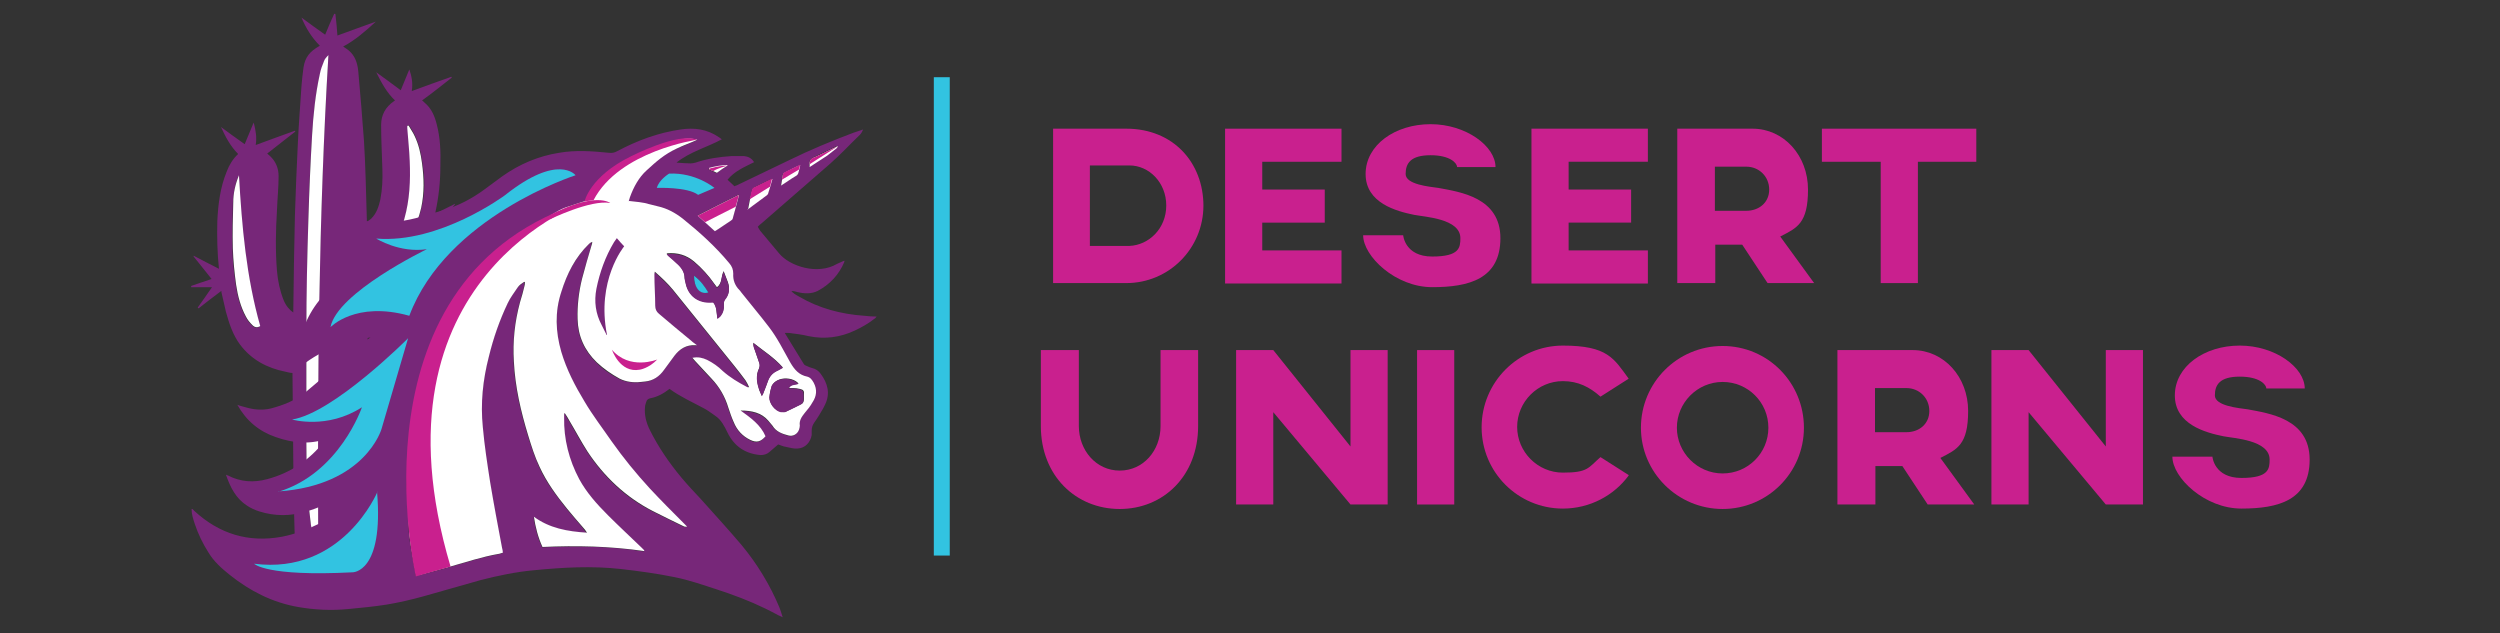 <?xml version="1.0" encoding="UTF-8"?>
<svg xmlns="http://www.w3.org/2000/svg" id="Layer_1" version="1.1" viewBox="0 0 612 155">
  <rect x="0" y="0" width="612" height="155" fill="#333333" stroke="none"/>
  <defs>
    <style>
      .st0 {
        fill: #32c3e1;
      }

      .st1 {
        fill: #c9208e;
      }

      .st2 {
        fill: #fff;
      }

      .st3 {
        fill: #772779;
      }
    </style>
  </defs>
  <g>
    <g id="eynlqz">
      <g>
        <path class="st3" d="M110.6,110.7c-2.4-1.4-4.7-3-6.6-5.3-3.1,5.7-8,7-14,6.1-.2,7.9-.3,15.8-.5,23.7h-17.2c-.6-14.6-.5-29.2-.7-43.9-.6,0-1.2-.2-1.7-.3-4.5-.9-8.3-2.9-11.1-6.6-1.8-2.4-2.7-5.2-3.5-8.1-.4-1.6-.7-3.2-1.1-4.8,0-.1,0-.2,0-.3-1.9,1.4-3.8,2.9-5.6,4.3,0,0-.1-.1-.2-.2,1.1-1.6,2.3-3.2,3.5-5h-5.1c0,0,0-.2,0-.3,1.6-.6,3.3-1.1,5-1.7-1.4-1.8-2.9-3.6-4.4-5.5v-.2c2.1,1.1,4.2,2.2,6.2,3.2-.4-3.8-.5-7.7-.4-11.7.2-4.1.7-8.2,2.3-12.1.6-1.6,1.5-3.1,2.8-4.3-1.9-1.9-3.1-4.2-4.2-6.6,1.9,1.4,3.8,2.8,5.8,4.2.7-1.7,1.4-3.4,2.2-5.3.5,1.9.8,3.6.5,5.5,3.3-1.2,6.5-2.4,9.6-3.5,0,0,0,.1.1.2-2.3,1.8-4.6,3.6-6.9,5.4.2.1.4.4.7.6,1.4,1.3,2.1,3,2.1,4.9,0,2.8-.3,5.6-.4,8.4-.3,4.9-.4,9.9,0,14.8.2,2.4.7,4.8,1.6,7.1.6,1.5,1.5,2.5,2.4,3.1,0-.2,0-.4,0-.5.1-7.8.2-15.6.4-23.4.2-5.7.4-11.5.7-17.2.2-4.8.6-9.5.9-14.3.1-1.5.3-3,.5-4.6.4-2.5,1.5-3.9,4-5.3-2-2-3.4-4.3-4.5-6.9,1.9,1.4,3.8,2.8,5.8,4.2.7-1.7,1.4-3.4,2.2-5.1h.3c.2,1.8.4,3.5.5,5.3,3.1-1.1,6.2-2.3,9.4-3.4-2.5,2.3-5,4.5-8,6.1.5.3.9.6,1.3.9,1.6,1.3,2.2,3.1,2.4,5.1.5,5.7,1,11.4,1.4,17.1.4,6.4.5,12.8.7,19.2,0,.2,0,.3,0,.6.4-.3.8-.5,1.1-.8,1.3-1.3,1.8-2.9,2.2-4.6.5-2.6.6-5.1.5-7.7-.1-3.5-.3-7.1-.3-10.6,0-2.5,1.1-4.4,3.1-5.8,0,0,.1-.1.3-.2-2-1.9-3.3-4.3-4.6-6.9,2.1,1.5,4,2.9,6,4.4.7-1.7,1.4-3.4,2.1-5.1.6,1.7.9,3.4.6,5.3,3.3-1.2,6.5-2.4,9.7-3.5,0,0,0,.1.1.2-2.4,1.9-4.8,3.8-7.3,5.6.1,0,.4.3.6.5,1.7,1.4,2.5,3.3,3,5.3.9,3.4,1,6.8.9,10.3,0,3.8-.4,7.5-1.2,11.2,0,.1,0,.3,0,.4,1.6-.8,3.2-1.6,4.8-2.4,0,0,0,0,0,.1-1.5,1.8-2.9,3.7-4.4,5.5,1.7.6,3.3,1.1,5,1.7,0,0,0,.2,0,.2h-5.2c1.3,1.8,2.4,3.5,3.5,5.1,0,0,0,.1-.1.2-1.9-1.5-3.8-2.9-5.8-4.4-1.3,2.8-3.3,5.1-5.9,6.8-2.6,1.7-5.4,2.7-8.5,3.1v28c0,0,.1,0,.2.1.4-.4.9-.7,1.2-1.1,1.1-1.4,1.4-3.1,1.5-4.8.1-2.1,0-4.2.2-6.3,0-1.3.1-2.6.5-3.9.5-1.9,1.8-3.2,3.5-4-1.3-2.1-2.5-4.1-3.8-6.1,0,0,.1,0,.2-.1,1.9,1.4,3.9,2.8,5.8,4.3.7-1.7,1.4-3.4,2.1-5.1,0,0,.1,0,.2,0,.2.9.4,1.7.4,2.6,0,.9,0,1.8,0,2.8,3.2-1.2,6.4-2.3,9.6-3.5,0,0,0,.1.1.2-2.5,1.9-5,3.9-7.5,5.8.2.2.6.6.9,1,1,1.2,1.5,2.6,1.6,4.2,0,1.9.2,3.8.2,5.7,0,4.4-.2,8.7-1.3,12.9,2-1,4-2.1,5.9-3.1v.2c-1.4,1.8-2.8,3.7-4.3,5.5,1.7.6,3.4,1.2,5,1.7,0,0,0,.2,0,.2h-5.2c1.2,1.8,2.4,3.4,3.5,5.1ZM77.9,132.8c-.3-39.8,0-79.5,2.5-119.1-.5.4-.9.9-1.1,1.5-.4,1-.7,2.1-1,3.1-1.1,4.9-1.6,9.9-1.9,15-.4,6.8-.8,13.7-.9,20.5-.3,9.2-.4,18.4-.5,27.6,0,9.1,0,18.1,0,27.2,0,6.4.2,12.7,1,19.1.2,1.4.5,2.8.8,4.2.1.5.3,1,1.1,1.1ZM63.6,79.9c-3.4-12.1-4.5-24.4-5.2-36.9-.9,2.2-1.3,4.4-1.4,6.7-.1,3.7-.2,7.5-.1,11.2,0,3,.4,5.9.8,8.9.4,2.7,1.1,5.4,2.4,7.8.4.8,1,1.5,1.6,2.1.6.6,1.2.6,1.8.3ZM94.7,105.9c2.3.2,4.1-.5,5.2-2.3.7-1.1,1.3-2.3,1.6-3.5,1.3-4.9,1.8-9.9,1.5-15,0-1.5-.3-3-1.2-4.4-.4-.7-1-1.2-1.9-1.2,0,.2,0,.3,0,.4.2,5.2-.2,10.3-1,15.4-.6,3.8-1.4,7.6-4.3,10.7ZM100,30.7c0,0-.1,0-.2,0,0,.2,0,.4,0,.6.2,2.7.5,5.3.6,8,.2,4.8,0,9.5-1.3,14.1-.6,2.1-1.4,4.1-2.1,6.2,1.4-.4,2.6-1.3,3.5-2.5,1.4-1.9,2.2-4,2.7-6.3.9-3.6.8-7.3.2-11-.3-2.3-.8-4.5-1.8-6.6-.4-.9-1-1.8-1.5-2.6Z"></path>
        <path class="st2" d="M77.9,132.8c-.8,0-1-.6-1.1-1.1-.3-1.4-.7-2.8-.8-4.2-.8-6.3-1-12.7-1-19.1,0-9.1,0-18.1,0-27.2,0-9.2.2-18.4.5-27.6.2-6.8.5-13.7.9-20.5.3-5,.8-10,1.9-15,.2-1.1.6-2.1,1-3.1.2-.6.6-1,1.1-1.5-2.4,39.7-2.7,79.4-2.5,119.1Z"></path>
        <path class="st2" d="M63.6,79.9c-.6.3-1.2.3-1.8-.3-.6-.6-1.2-1.3-1.6-2.1-1.3-2.4-2-5.1-2.4-7.8-.4-2.9-.7-5.9-.8-8.9-.1-3.7,0-7.5.1-11.2,0-2.3.5-4.5,1.4-6.7.7,12.5,1.8,24.9,5.2,36.9Z"></path>
        <path class="st2" d="M94.7,105.9c2.9-3,3.7-6.8,4.3-10.7.8-5.1,1.1-10.2,1-15.4,0-.1,0-.2,0-.4.9,0,1.5.5,1.9,1.2.8,1.3,1.1,2.9,1.2,4.4.3,5.1-.2,10.1-1.5,15-.3,1.2-.9,2.4-1.6,3.5-1.2,1.8-3,2.5-5.2,2.3Z"></path>
        <path class="st2" d="M100,30.7c.5.9,1.1,1.7,1.5,2.6,1,2.1,1.5,4.3,1.8,6.6.5,3.7.6,7.3-.2,11-.5,2.2-1.3,4.4-2.7,6.3-.9,1.2-2.1,2.2-3.5,2.5.7-2,1.6-4.1,2.1-6.2,1.3-4.6,1.5-9.3,1.3-14.1-.1-2.7-.4-5.3-.6-8,0-.2,0-.4,0-.6,0,0,.1,0,.2,0Z"></path>
      </g>
    </g>
    <g>
      <g id="yskPWu">
        <g>
          <path class="st3" d="M193.3,71.2c.6,0,1.3.1,1.9.3,1.7.4,3.4.5,5-.3,3-1.6,5.2-4,6.5-7.1,0,0,0-.1,0-.3-.6.3-1.2.5-1.8.8-4.7,2.8-11.6.6-14.2-2.6-1.5-1.8-3.1-3.7-4.6-5.5-.2-.3-.4-.6-.6-1,.3-.3.6-.6.9-.8,5.6-4.9,11.3-9.8,16.9-14.7,2.5-2.2,4.8-4.7,7.2-7,.3-.3.6-.8.8-1.3-.8.3-1.6.5-2.4.8-5.3,2-10.6,4.2-15.7,6.7-4.3,2.1-8.6,4.1-12.9,6.2-.1,0-.3.1-.5.2-.6-.5-1.1-1.1-1.7-1.6,1.7-2.1,4.1-3.1,6.5-4.3-.6-1-1.5-1.4-2.5-1.5-1,0-2,0-2.9,0-3,.2-6,.6-8.9,1.6-.4.1-.8.2-1.2.2-1.1,0-2.2-.1-3.5-.2,3.4-2.7,7.4-3.7,11.1-5.7-.3-.2-.5-.4-.7-.5-2.9-2-6-2.4-9.4-1.9-5.5.8-10.6,2.7-15.5,5.3-.7.4-1.3.5-2.1.4-4-.4-8.1-.7-12.1,0-5.1.8-9.8,2.8-14,5.8-1.4,1-2.8,2.1-4.2,3.1-3.1,2.3-6.5,4.1-10.3,5.2-3.6,1-7.1,2.3-10.9,2.7-1.6.2-3.2.4-4.8.4-3.9-.2-7-1.9-9.4-5-.1-.2-.3-.4-.5-.7,0,.7,0,1.2,0,1.7.3,4.1,1.7,7.6,5.3,9.9,1.3.8,2.6,1.4,4,2.2.4.2.9.5,1.4.7,0,0,0,.2,0,.2-.9.4-1.8.8-2.7,1.1-2.4.9-4.7,2-6.8,3.5-4.5,3.1-7.8,7-9.7,12.2-.9,2.3-1.6,4.7-1.6,7.2,0,.9,0,1.7.1,2.8,5.2-4.5,11.3-6.8,17.9-7.8-.2.1-.4.3-.6.4-3.1,2.2-5.9,4.7-8.7,7.3-2.2,2-4.4,3.9-6.7,5.8-2.5,2-5.4,3.1-8.4,3.9-2.1.5-4.2.3-6.2-.3-.6-.2-1.3-.3-2-.6,2.2,3.9,5.3,6.5,9.4,7.9,4,1.4,8,1.9,12.2.5-.1.2-.2.3-.3.5-3.6,4.6-8.3,7.8-14,9.3-3.3.9-6.5.7-9.6-.9-.1,0-.3-.1-.5-.2,1.1,3.1,2.4,5.8,5.2,7.6.9.6,2,1.1,3,1.4,3.8,1.2,7.7,1.2,11.5,0,2.9-.8,5.6-2.1,8.3-3.3,0,0,.2,0,.4-.1-.1.3-.2.5-.3.7-.6,1-1.3,1.9-1.9,2.8-.9,1.3-2.1,2.3-3.6,3-2.8,1.4-5.8,2.5-8.9,3.1-8.2,1.5-15.3-.7-21.4-6.3-.2-.2-.3-.3-.5-.5,0,0,0,0-.2,0,0,1.3.4,2.5.8,3.7.8,2.4,1.9,4.7,3.3,6.9,1.3,2.2,3.2,3.9,5.2,5.5,5,4,10.5,6.8,16.8,7.9,4,.7,8.1.9,12.2.5,3.2-.3,6.3-.6,9.5-1.1,3-.5,6-1.2,8.9-2,4.7-1.3,9.4-2.7,14.1-4,4.3-1.1,8.6-2,13-2.4,7.1-.7,14.2-1.1,21.3-.3,4.4.5,8.8,1.1,13.2,2,3.5.7,6.9,1.9,10.3,3,4,1.3,8,2.8,11.9,4.7,1,.5,2,1,3.1,1.6.3.1.6.3,1.1.5-.3-.9-.5-1.7-.8-2.4-2.3-5.5-5.4-10.6-9.2-15.2-3.3-3.9-6.7-7.6-10.1-11.4-1.6-1.7-3.2-3.4-4.7-5.2-3-3.6-5.6-7.4-7.7-11.6-.9-1.8-1.4-3.7-1.2-5.7,0-.4.2-.8.3-1.2.1-.5.5-.8,1-.9,1.7-.3,3.3-1.2,4.7-2.3,2.6,1.9,5.5,3.2,8.3,4.7,1,.5,1.9,1.2,2.9,1.9,1.5,1,2.2,2.5,3,4.1,1.6,3.3,4.3,5.2,8.1,5.5.8,0,1.5-.2,2.1-.7.7-.6,1.4-1.2,2.2-1.9.6.2,1.2.5,1.9.6,1,.2,1.9.5,2.9.4,1.8-.1,3.1-1.5,3.4-3.3,0-.4,0-.7,0-1.1,0-.7.2-1.3.6-1.9.8-1.1,1.5-2.3,2.2-3.5.2-.3.3-.7.5-1,1.3-2.7.6-5.2-1.1-7.5-.5-.7-1.2-1.2-2.1-1.4-.4-.1-.9-.3-1.3-.5-.3-.1-.7-.3-.8-.6-1.5-2.4-3-4.9-4.6-7.5.4,0,.6,0,.9,0,1.7.2,3.4.4,5,.8,3.9.8,7.7.3,11.3-1.4,1.7-.8,3.3-1.7,4.8-2.9.1,0,.2-.2.5-.5-1.1,0-2.1-.1-3.1-.2-5.6-.4-11-1.8-15.9-4.7-.7-.4-1.6-.8-2-1.6,0,0,0,0,0,0,0,0,0,0,0,0ZM205,35.8h0s0,0,0,0c0,.2-.1.3-.3.4-.8.6-1.5,1.3-2.3,1.8-1.4,1-2.8,1.8-4.3,2.8,0-.3,0-.5,0-.7,0-.9.4-1.3,1.2-1.7,1.9-.9,3.8-1.8,5.6-2.7ZM158.5,50c.9.2,1.7.5,2.4.6,2.3.5,4.3,1.6,6.1,3,4.1,3.3,8,6.8,11.4,10.9.6.8,1,1.5,1,2.6,0,1.5.4,2.9,1.5,4,.2.2.3.3.4.5,2.3,2.8,4.6,5.6,6.8,8.5,2.1,2.7,3.6,5.8,5.3,8.8,1,1.7,2.1,3,4.1,3.4.8.2,1.2.8,1.6,1.5.9,1.7.6,3.3-.3,4.8-.6.9-1.3,1.8-1.9,2.6-.7.9-1.4,1.8-1.2,3.1,0,.3,0,.7-.2,1-.4,1.1-1.5,1.7-2.6,1.4-1.5-.5-3-1-3.9-2.4-.3-.4-.6-.8-1-1.2-1.8-2-4.1-2.4-6.8-2.5,2.6,1.8,4.9,3.6,6.1,6.3-1.2,1.4-2.2,1.7-3.7.9-1.9-.9-3.3-2.5-4.1-4.4-.5-1.2-.9-2.3-1.3-3.5-.8-2.7-2.1-5.1-4.1-7.1-1.4-1.4-2.7-2.9-4-4.3-.2-.2-.4-.5-.7-.8,1.4-.3,2.5,0,3.6.5,1.4.7,2.7,1.6,3.8,2.7,1.7,1.7,3.8,2.8,5.9,3.9,0,0,.2,0,.6.1-.4-.7-.6-1.2-.9-1.7-.9-1.2-1.8-2.3-2.7-3.5-5-6.2-10-12.4-15-18.6-1.3-1.6-2.9-3-4.5-4.5,0,.3-.1.5-.1.8,0,2.5.2,5,.2,7.5,0,.8.3,1.4.9,2,2.7,2.2,5.3,4.4,7.9,6.6.4.4.9.7,1.4,1.1-.2,0-.3,0-.4,0-2.2-.1-3.8.9-5.1,2.6-.8,1.1-1.7,2.3-2.5,3.4-1.2,1.6-2.7,2.7-4.7,2.9-.3,0-.6.1-1,.1-1.8.1-3.5,0-5.2-.8-2.1-1.1-3.9-2.3-5.6-4-3-2.9-4.6-6.4-4.7-10.6-.1-3.4.3-6.7,1.1-9.9.7-2.7,1.6-5.4,2.3-8.1,0-.3.1-.6.2-.9-.4.1-.6.3-.8.5-3.3,3.3-5.4,7.4-6.8,11.8-1.5,4.9-1.4,9.8,0,14.6,1.3,4.3,3.4,8.3,5.7,12.2,2,3.3,4.3,6.5,6.6,9.7,2.9,4.1,6,7.9,9.4,11.6,2.7,2.9,5.5,5.7,8.3,8.5.3.3.5.5.8.8-.3,0-.5,0-.7,0-2.6-1.3-5.1-2.5-7.7-3.8-6.7-3.4-11.9-8.4-16-14.6-1.6-2.4-2.9-5-4.4-7.5-.4-.6-.8-1.3-1.1-1.9h-.2c0,.4,0,.7,0,1.1-.1,5.4,1.2,10.4,3.7,15.1,1.8,3.4,4.3,6.2,7,8.8,2.7,2.7,5.5,5.3,8.2,7.9.2.2.5.5.7.7,0,0,0,.1,0,.2-8.2-1.3-16.5-1.4-24.9-1-1.1-2.4-1.7-4.8-2.1-7.4,3.9,2.8,8.2,3.6,13,3.9-.4-.5-.7-.8-.9-1.2-1.3-1.6-2.7-3.1-4-4.7-2.5-3.2-5-6.4-6.7-10.2-1.1-2.5-2-5.1-2.8-7.7-1.8-5.9-3.2-11.9-3.5-18.1-.2-4.9.2-9.8,1.5-14.5.4-1.3.7-2.7,1.1-4,0-.3,0-.6.1-.9,0,0-.2,0-.2-.1-.5.5-1.2.9-1.6,1.4-.9,1.2-1.8,2.4-2.4,3.8-2,4.2-3.5,8.5-4.6,13-1.4,5.7-2.1,11.5-1.5,17.4.4,4.5,1.1,9,1.8,13.5.9,5.3,1.9,10.7,2.9,16,0,.4.1.7.2,1.2-.4.1-.8.2-1.1.3-4,.7-7.9,2-11.8,3.1-2.3.7-4.7,1.3-7,1.9-.4.1-.8.1-1.3.2-.2-1-.3-1.8-.5-2.7-.6-3-1.2-6.1-1.3-9.2-.1-2.3-.1-4.5-.3-6.8-.3-4.9,0-9.7.8-14.5.9-5.7,1.8-11.4,3.7-16.9,2-5.8,4.2-11.4,7.8-16.4,2.9-4,5.9-7.9,9.5-11.2,3.5-3.2,7.3-6.1,11.1-8.9,1.8-1.3,3.7-2.6,5.7-3.4,1.6-.7,3.3-1.1,5.2-1.7,0,0,.2-.3.2-.5.9-2.4,2.4-4.3,4.4-5.9,2.7-2.3,5.7-4,9-5.4,3.3-1.4,6.6-2.8,10.3-3.3,1-.1,2-.1,3.2.2-.5.2-.8.4-1.1.5-2,.8-3.9,1.6-5.9,2.5-3,1.4-5.8,2.9-8.3,5.1-1.9,1.7-3.7,3.6-4.6,6-.1.3-.2.6-.3,1,1.7.2,8,.7,8,.7l-6.3-.5,6.3.5h0M180.9,47.7c-.5,2-1,3.8-1.5,5.6,0,.3-.4.5-.6.7-1,.7-2,1.4-3,2-.2.2-.5.3-.8.5-1.4-1.3-2.7-2.5-4.2-3.8,3.4-1.7,6.6-3.3,10.1-5.1ZM183,51.3c.4-1.7.7-3.2,1-4.6,0-.3.3-.6.5-.8,1.4-.7,2.8-1.4,4.5-2.2-.4,1.4-.7,2.6-1.1,3.7,0,.2-.2.3-.4.4-1.5,1.1-2.9,2.2-4.6,3.4ZM191.1,45.5c.2-.9.3-1.7.4-2.4,0-.4.2-.7.6-.9,1.2-.6,2.4-1.1,3.7-1.8-.2.7-.3,1.2-.4,1.7,0,.4-.3.7-.7,1-1.2.8-2.4,1.6-3.7,2.4ZM173.5,41.4c0,0,0-.1,0-.2,1.5-.4,3-.7,4.6-.7-.4.3-.8.6-1.3.9-.5.3-.9.6-1.4,1-.7-.3-1.4-.6-2-.9Z"></path>
          <path class="st2" d="M153.9,49.3c.1-.4.2-.7.3-1,.9-2.5,2.2-4.9,4.1-6.6,2.4-2.2,4.3-3.9,7.3-5.3,1.9-.9,2.1-.9,4-1.7.3-.1.6-.3,1.1-.5-1.2-.3-2.1-.3-3.2-.2-3.6.5-6.9,1.9-10.3,3.3-3.2,1.4-6.3,3.1-9,5.4-1.9,1.6-3.5,3.5-4.4,5.9,0,.2-.2.4-.2.5-1.8.6-3.5,1.1-5.2,1.7-2.1.8-3.9,2.1-5.7,3.4-3.8,2.8-7.6,5.7-11.1,8.9-3.7,3.3-6.7,7.2-9.5,11.2-3.6,5-5.8,10.6-7.8,16.4-1.9,5.5-2.8,11.2-3.7,16.9-.7,4.8-1.1,9.6-.8,14.5.1,2.3.1,4.5.3,6.8.1,3.1.7,6.1,1.3,9.2.2.9.3,1.7.5,2.7.5,0,.9,0,1.3-.2,2.3-.6,4.7-1.3,7-1.9,3.9-1.1,7.8-2.4,11.8-3.1.3,0,.6-.2,1.1-.3,0-.4-.1-.8-.2-1.2-1-5.3-2-10.6-2.9-16-.7-4.5-1.4-9-1.8-13.5-.6-5.9,0-11.6,1.5-17.4,1.1-4.5,2.6-8.8,4.6-13,.6-1.3,1.6-2.6,2.4-3.8.4-.6,1-1,1.6-1.4,0,0,.2,0,.2.1,0,.3,0,.6-.1.9-.3,1.3-.7,2.7-1.1,4-1.3,4.8-1.8,9.6-1.5,14.5.3,6.2,1.7,12.2,3.5,18.1.8,2.6,1.6,5.2,2.8,7.7,1.7,3.7,4.1,7,6.7,10.2,1.3,1.6,2.7,3.2,4,4.7.3.3.5.6.9,1.2-4.8-.3-9.2-1.1-13-3.9.4,2.6,1,5,2.1,7.4,8.3-.4,16.6-.2,24.9,1,0,0,0-.1,0-.2-.2-.2-.5-.5-.7-.7-2.7-2.6-5.5-5.2-8.2-7.9-2.7-2.7-5.2-5.5-7-8.8-2.5-4.7-3.8-9.8-3.7-15.1,0-.3,0-.6,0-1h.2c.4.6.8,1.2,1.1,1.8,1.5,2.5,2.8,5,4.4,7.5,4.1,6.2,9.4,11.2,16,14.6,2.5,1.3,5.1,2.5,7.7,3.8.2,0,.4.1.7,0-.3-.3-.5-.5-.8-.8-2.8-2.8-5.6-5.6-8.3-8.5-3.4-3.7-6.5-7.5-9.4-11.6-2.2-3.2-4.6-6.3-6.6-9.7-2.3-3.8-4.4-7.8-5.7-12.2-1.4-4.9-1.6-9.7,0-14.6,1.4-4.5,3.4-8.5,6.8-11.8.2-.2.5-.4.8-.5,0,.3-.1.6-.2.9-.8,2.7-1.6,5.4-2.3,8.1-.8,3.2-1.2,6.6-1.1,9.9.1,4.2,1.7,7.7,4.7,10.6,1.7,1.6,3.6,2.9,5.6,4,1.6.8,3.4,1,5.2.8.3,0,.6-.1,1-.1,2-.2,3.5-1.2,4.7-2.9.8-1.1,1.7-2.3,2.5-3.4,1.3-1.7,2.9-2.7,5.1-2.6,0,0,.2,0,.4,0-.5-.4-1-.7-1.4-1.1-2.7-2.2-5.3-4.4-7.9-6.6-.6-.5-.9-1.1-.9-2,0-2.5-.2-5-.2-7.5,0-.2,0-.4.1-.8,1.7,1.5,3.2,2.9,4.5,4.5,5,6.2,10,12.4,15,18.6.9,1.1,1.8,2.3,2.7,3.5.3.5.6,1,.9,1.7-.3,0-.5,0-.6-.1-2.1-1.1-4.1-2.3-5.9-3.9-1.1-1.1-2.4-2-3.8-2.7-1.1-.5-2.2-.8-3.6-.5.3.3.5.6.7.8,1.3,1.4,2.7,2.9,4,4.3,1.9,2,3.3,4.4,4.1,7.1.4,1.2.8,2.4,1.3,3.5.8,2,2.2,3.5,4.1,4.4,1.5.7,2.5.5,3.7-.9-1.2-2.8-3.6-4.5-6.1-6.3,2.7,0,5.1.5,6.8,2.5.3.4.7.8,1,1.2.9,1.5,2.4,2,3.9,2.4,1.1.3,2.2-.3,2.6-1.4.1-.3.2-.7.2-1-.2-1.3.5-2.2,1.2-3.1.7-.8,1.4-1.7,1.9-2.6,1-1.5,1.2-3.1.3-4.8-.4-.7-.8-1.3-1.6-1.5-2-.4-3.1-1.7-4.1-3.4-1.7-3-3.2-6.1-5.3-8.8-2.2-2.9-4.6-5.7-6.8-8.5-.1-.2-.3-.4-.4-.5-1.1-1.1-1.6-2.5-1.5-4,0-1-.3-1.8-1-2.6-3.4-4.1-7.3-7.6-11.4-10.9-1.8-1.4-3.8-2.5-6.1-3-.8-.2-1.6-.4-2.4-.6,0,0-.5-.3-4.6-.7ZM177.2,66.5c.4,1,.7,1.8,1,2.6.5,1.5.3,2.9-.7,4.1-.3.4-.3.8-.3,1.3,0,.9-.1,1.8-.7,2.6-.2.3-.5.5-.9.8-.2-1.5-.1-2.8-1-4-.1,0-.3,0-.4,0-3.3.3-5.8-1.6-6.4-4.9,0-.3-.2-.6-.2-1,0-1.7-1-2.8-2.1-3.8-.6-.5-1.2-1-1.8-1.6-.2-.1-.3-.3-.5-.5,0,0,.1-.1.2-.1,2.4-.2,4.6.4,6.5,2,1.9,1.6,3.6,3.5,5,5.5.2.3.4.5.6.8,1.4-1,.9-2.6,1.7-4ZM193.1,95c.4,0,.8,0,1.1,0,.6,0,1.1.1,1.6.2.9.2,1.1.5,1,1.4,0,.4,0,.7,0,1.1,0,.6-.2,1.1-.8,1.3-1.2.6-2.5,1.2-3.7,1.8-.3.1-.8.1-1.1,0-1.5-.3-2.9-2.1-2.8-3.6,0-.8.2-1.7.5-2.5,0-.3.3-.7.5-.9,1.6-1.7,4.8-1.4,6.1.1-.8.3-1.8,0-2.3,1ZM191.6,90c-.6.3-1,.6-1.5.8-1,.5-1.7,1.3-2.1,2.4-.4,1-.7,2-1.1,2.9,0,.2-.2.4-.4.8-.3-.7-.6-1.2-.7-1.7-.5-1.7-.8-3.3,0-5,.3-.6.2-1.1,0-1.6-.3-1-.7-1.9-1-2.9-.2-.5-.4-1-.4-1.8,2.5,2,5.1,3.6,7.2,6Z"></path>
          <path class="st2" d="M180.9,47.7c-3.5,1.7-6.7,3.4-10.1,5.1,1.4,1.3,2.8,2.5,4.2,3.8.3-.2.5-.3.8-.5,1-.7,2-1.3,3-2,.3-.2.6-.4.6-.7.5-1.8,1-3.6,1.5-5.6Z"></path>
          <path class="st2" d="M183,51.3c1.6-1.2,3.1-2.3,4.6-3.4.2-.1.3-.3.4-.4.4-1.2.7-2.3,1.1-3.7-1.6.8-3.1,1.5-4.5,2.2-.2.1-.5.5-.5.8-.4,1.5-.7,2.9-1,4.6Z"></path>
          <path class="st2" d="M191.1,45.5c1.3-.8,2.5-1.7,3.7-2.4.4-.2.6-.5.7-1,.1-.5.3-1,.4-1.7-1.4.6-2.5,1.2-3.7,1.8-.4.2-.6.5-.6.9-.1.8-.3,1.5-.4,2.4Z"></path>
          <path class="st2" d="M205,35.8c-1.9.9-3.7,1.9-5.6,2.7-.8.3-1.3.8-1.2,1.7,0,.2,0,.4,0,.7,1.5-1,2.9-1.9,4.3-2.8.8-.6,1.5-1.2,2.3-1.8.1-.1.2-.3.3-.4h0Z"></path>
          <path class="st2" d="M173.5,41.4c.7.3,1.3.6,2,.9.5-.3.9-.7,1.4-1,.4-.3.9-.5,1.3-.9-1.6,0-3.1.3-4.6.7,0,0,0,.1,0,.2Z"></path>
          <path class="st2" d="M193.3,71.2s0,0,0,0c0,0,0,0,0,0h0Z"></path>
          <polygon class="st2" points="205 35.8 205.1 35.8 205 35.8 205 35.8"></polygon>
          <path class="st3" d="M148.7,82h-.2c-.4-.8-.8-1.6-1.2-2.4-1.5-2.8-1.9-5.8-1.3-8.9.8-4,2.2-7.9,4.3-11.4.2-.3.4-.6.7-1,1.3,1.5.6.7,1.8,2,0,0-6.9,8.3-4.2,21.7Z"></path>
          <path class="st3" d="M177.2,66.5c-.8,1.3-.3,3-1.7,4-.2-.3-.4-.6-.6-.8-1.4-2.1-3.1-3.9-5-5.5-1.9-1.6-4.1-2.2-6.5-2,0,0-.1,0-.2.1.2.2.3.3.5.5.6.5,1.2,1,1.8,1.6,1.2,1,2.1,2.2,2.1,3.8,0,.3.1.6.2,1,.6,3.3,3.1,5.1,6.4,4.9.1,0,.3,0,.4,0,.9,1.1.8,2.5,1,4,.4-.3.7-.5.9-.8.6-.8.8-1.7.7-2.6,0-.5,0-.9.3-1.3,1-1.2,1.2-2.6.7-4.1-.3-.8-.6-1.6-1-2.6ZM169.9,67.5c1.6,1.2,2.5,2.6,3.5,4.1-2,.5-3.5-1.2-3.5-4.1Z"></path>
          <path class="st3" d="M193.1,95c.6-.9,1.6-.7,2.3-1-1.3-1.5-4.5-1.8-6.1-.1-.2.3-.5.6-.5.9-.2.8-.4,1.7-.5,2.5,0,1.5,1.4,3.3,2.8,3.6.4,0,.8,0,1.1,0,1.3-.6,2.5-1.2,3.7-1.8.6-.3.8-.7.8-1.3,0-.4,0-.7,0-1.1,0-.9-.2-1.2-1-1.4-.5-.1-1.1-.2-1.6-.2-.4,0-.7,0-1.1,0Z"></path>
          <path class="st3" d="M191.6,90c-2.1-2.3-4.7-4-7.2-6,0,.8.2,1.3.4,1.8.3,1,.7,1.9,1,2.9.2.5.2,1,0,1.6-.8,1.6-.6,3.3,0,5,.2.5.4,1,.7,1.7.2-.4.3-.6.4-.8.4-1,.8-2,1.1-2.9.4-1.1,1.1-1.9,2.1-2.4.5-.2.9-.5,1.5-.8Z"></path>
          <path class="st0" d="M169.9,67.5c0,2.9,1.4,4.7,3.5,4.1-.9-1.5-1.9-2.9-3.5-4.1Z"></path>
        </g>
      </g>
      <path class="st1" d="M101.8,141.1s-17.3-74,41.9-91.9c0,0-54.6,18.3-33.4,89.5"></path>
      <polygon class="st1" points="172.6 54.4 180.1 50.6 180.9 47.7 170.8 52.8 172.6 54.4"></polygon>
      <polygon class="st1" points="183.5 48.8 188.5 45.7 189 43.7 184.3 46 184.2 46.2 184 46.7 183.5 48.8"></polygon>
      <path class="st1" d="M191.4,44l4.2-2.5.3-1.2-3.7,1.8s-.6.2-.6.9l-.2,1Z"></path>
      <path class="st1" d="M198.2,40.2l6.9-4.4-5.7,2.7s-1.3.2-1.2,1.7Z"></path>
      <path class="st1" d="M149.8,85.6s1.9,5.8,6.8,4.9c0,0,2.2-.3,4.3-2.5,0,0-6.8,2.8-11.2-2.5Z"></path>
      <path class="st1" d="M134.6,53.7s10-4.9,14.8-4c0,0-3.6-2.9-14.8,3v1.1Z"></path>
      <path class="st1" d="M170.7,34.2s-19.1,2.7-25.4,14.8l-2.2.3s1.3-6.1,11.3-11c0,0,11.6-6,16.2-4.1Z"></path>
      <path class="st0" d="M100.2,77.3c-13.2-3.7-19.3,2.8-19.3,2.8,1.6-8.5,23.6-19.1,23.6-19.1-6.7,1-12.4-2.6-12.4-2.6,15.5,1.3,31.5-10.6,31.5-10.6,13.1-10.4,17.3-4.9,17.3-4.9,0,0-31.6,10.1-40.7,34.4Z"></path>
      <path class="st0" d="M68.1,120.4c15-4.5,20.5-20.7,20.5-20.7-8.5,5.5-17.1,3-17.1,3,10.2-1.6,28.4-19.9,28.4-19.9l-6.5,22.2s-3.9,13.8-25.2,15.3Z"></path>
      <path class="st0" d="M92.4,120.4s-8.5,20.4-30.2,17.6c0,0,2.9,3.2,24.1,2.1,0,0,7.7.2,6-19.7Z"></path>
    </g>
    <path class="st1" d="M178.2,40.5s-2.9.8-3.6,1.4l-1-.4v-.2s2.9-.9,4.6-.7Z"></path>
    <path class="st0" d="M163.8,42.5s-2.5,1.5-3,3.5c0,0,7.5-.3,10.1,1.7l4-1.7s-4.5-3.8-11.1-3.5Z"></path>
  </g>
  <g>
    <path class="st1" d="M294.6,50.3c0,10.5-8.4,19-18.9,19h-17.9V31.5h17.9c11.6,0,18.9,8.4,18.9,18.9ZM285.5,50.3c0-5.6-4.2-9.8-9-9.8h-9.7v19.7h9.7c4.7-.2,9-4.2,9-9.9Z"></path>
    <path class="st1" d="M309,39.6v6.8h15.3v8.1h-15.3v6.8h19.4v8.1h-28.5V31.5h28.5v8.1h-19.4Z"></path>
    <path class="st1" d="M333.7,57.6h9.8c0,0,.4,5.2,7.1,5.2s6.9-2.2,6.9-4.5c0-4.8-8.8-5.2-11.3-5.7-4.4-.9-11.9-2.9-11.9-10s7.2-12.2,15.9-12.2,15.9,5.4,15.9,10.5h-9.4c0-.9-1.6-2.9-6.5-2.9s-6.1,2-6.1,4.6,5.9,3.1,8,3.4c5.3,1,15.2,2.3,15.2,12.3s-7.7,12-16.7,12-16.9-7.6-16.9-12.7Z"></path>
    <path class="st1" d="M384,39.6v6.8h15.3v8.1h-15.3v6.8h19.4v8.1h-28.5V31.5h28.5v8.1h-19.4Z"></path>
    <path class="st1" d="M432.7,69.3l-6.2-9.4h-6.6v9.4h-9.3V31.5h18.4c7.7,0,13.6,6.6,13.6,14.9s-2.7,9.4-6.8,11.5l8.3,11.4h-11.4ZM419.8,51.6h7.7c3.1,0,5.6-2,5.6-5.2s-2.5-5.6-5.6-5.6h-7.7v10.8Z"></path>
    <path class="st1" d="M483.9,39.6h-14.4v29.7h-9.1v-29.7h-14.4v-8.1h37.8v8.1Z"></path>
    <path class="st1" d="M293.3,85.7v18.6c0,12.2-8.5,20.3-19.2,20.3s-19.3-8.1-19.3-20.3v-18.6h9.3v18.6c0,5.9,4.2,10.9,10,10.9s10-4.9,10-10.9v-18.6h9.3Z"></path>
    <path class="st1" d="M339.7,85.7v37.8h-9.1l-18.9-22.6v22.6h-9.1v-37.8h9.1l18.9,23.6v-23.6h9.1Z"></path>
    <path class="st1" d="M356,85.7v37.8h-9.1v-37.8h9.1Z"></path>
    <path class="st1" d="M398.7,116.4c-3.6,4.9-9.5,8.1-16.1,8.1-11,0-19.9-8.9-19.9-19.9s8.9-20,19.9-20,12.5,3.2,16.1,8.1l-6.9,4.4c-2.6-2.3-5.4-3.8-9.2-3.8-6.2,0-11.2,5.1-11.2,11.2s5,11.2,11.2,11.2,6.2-1.2,9.2-3.8l6.9,4.4Z"></path>
    <path class="st1" d="M441.6,104.7c0,11-8.9,19.9-19.9,19.9s-20-8.9-20-19.9,8.9-20,20-20,19.9,9,19.9,20ZM432.9,104.7c0-6.2-5-11.2-11.2-11.2s-11.2,5.1-11.2,11.2,5,11.2,11.2,11.2,11.2-5,11.2-11.2Z"></path>
    <path class="st1" d="M471.9,123.5l-6.2-9.4h-6.6v9.4h-9.3v-37.8h18.4c7.7,0,13.6,6.6,13.6,14.9s-2.7,9.4-6.8,11.5l8.3,11.4h-11.4ZM459,105.8h7.7c3.1,0,5.6-2,5.6-5.2s-2.5-5.6-5.6-5.6h-7.7v10.8Z"></path>
    <path class="st1" d="M524.6,85.7v37.8h-9.1l-18.9-22.6v22.6h-9.1v-37.8h9.1l18.9,23.6v-23.6h9.1Z"></path>
    <path class="st1" d="M531.8,111.8h9.8c0,0,.4,5.2,7.1,5.2s6.9-2.2,6.9-4.5c0-4.8-8.8-5.2-11.3-5.7-4.4-.9-11.9-2.9-11.9-10s7.2-12.2,15.9-12.2,15.9,5.4,15.9,10.5h-9.4c0-.9-1.6-2.9-6.5-2.9s-6.1,2-6.1,4.6,5.9,3.1,8,3.4c5.3,1,15.2,2.3,15.2,12.3s-7.7,12-16.7,12-16.9-7.6-16.9-12.7Z"></path>
  </g>
  <rect class="st0" x="228.6" y="18.9" width="3.9" height="117.1"></rect>
</svg>
